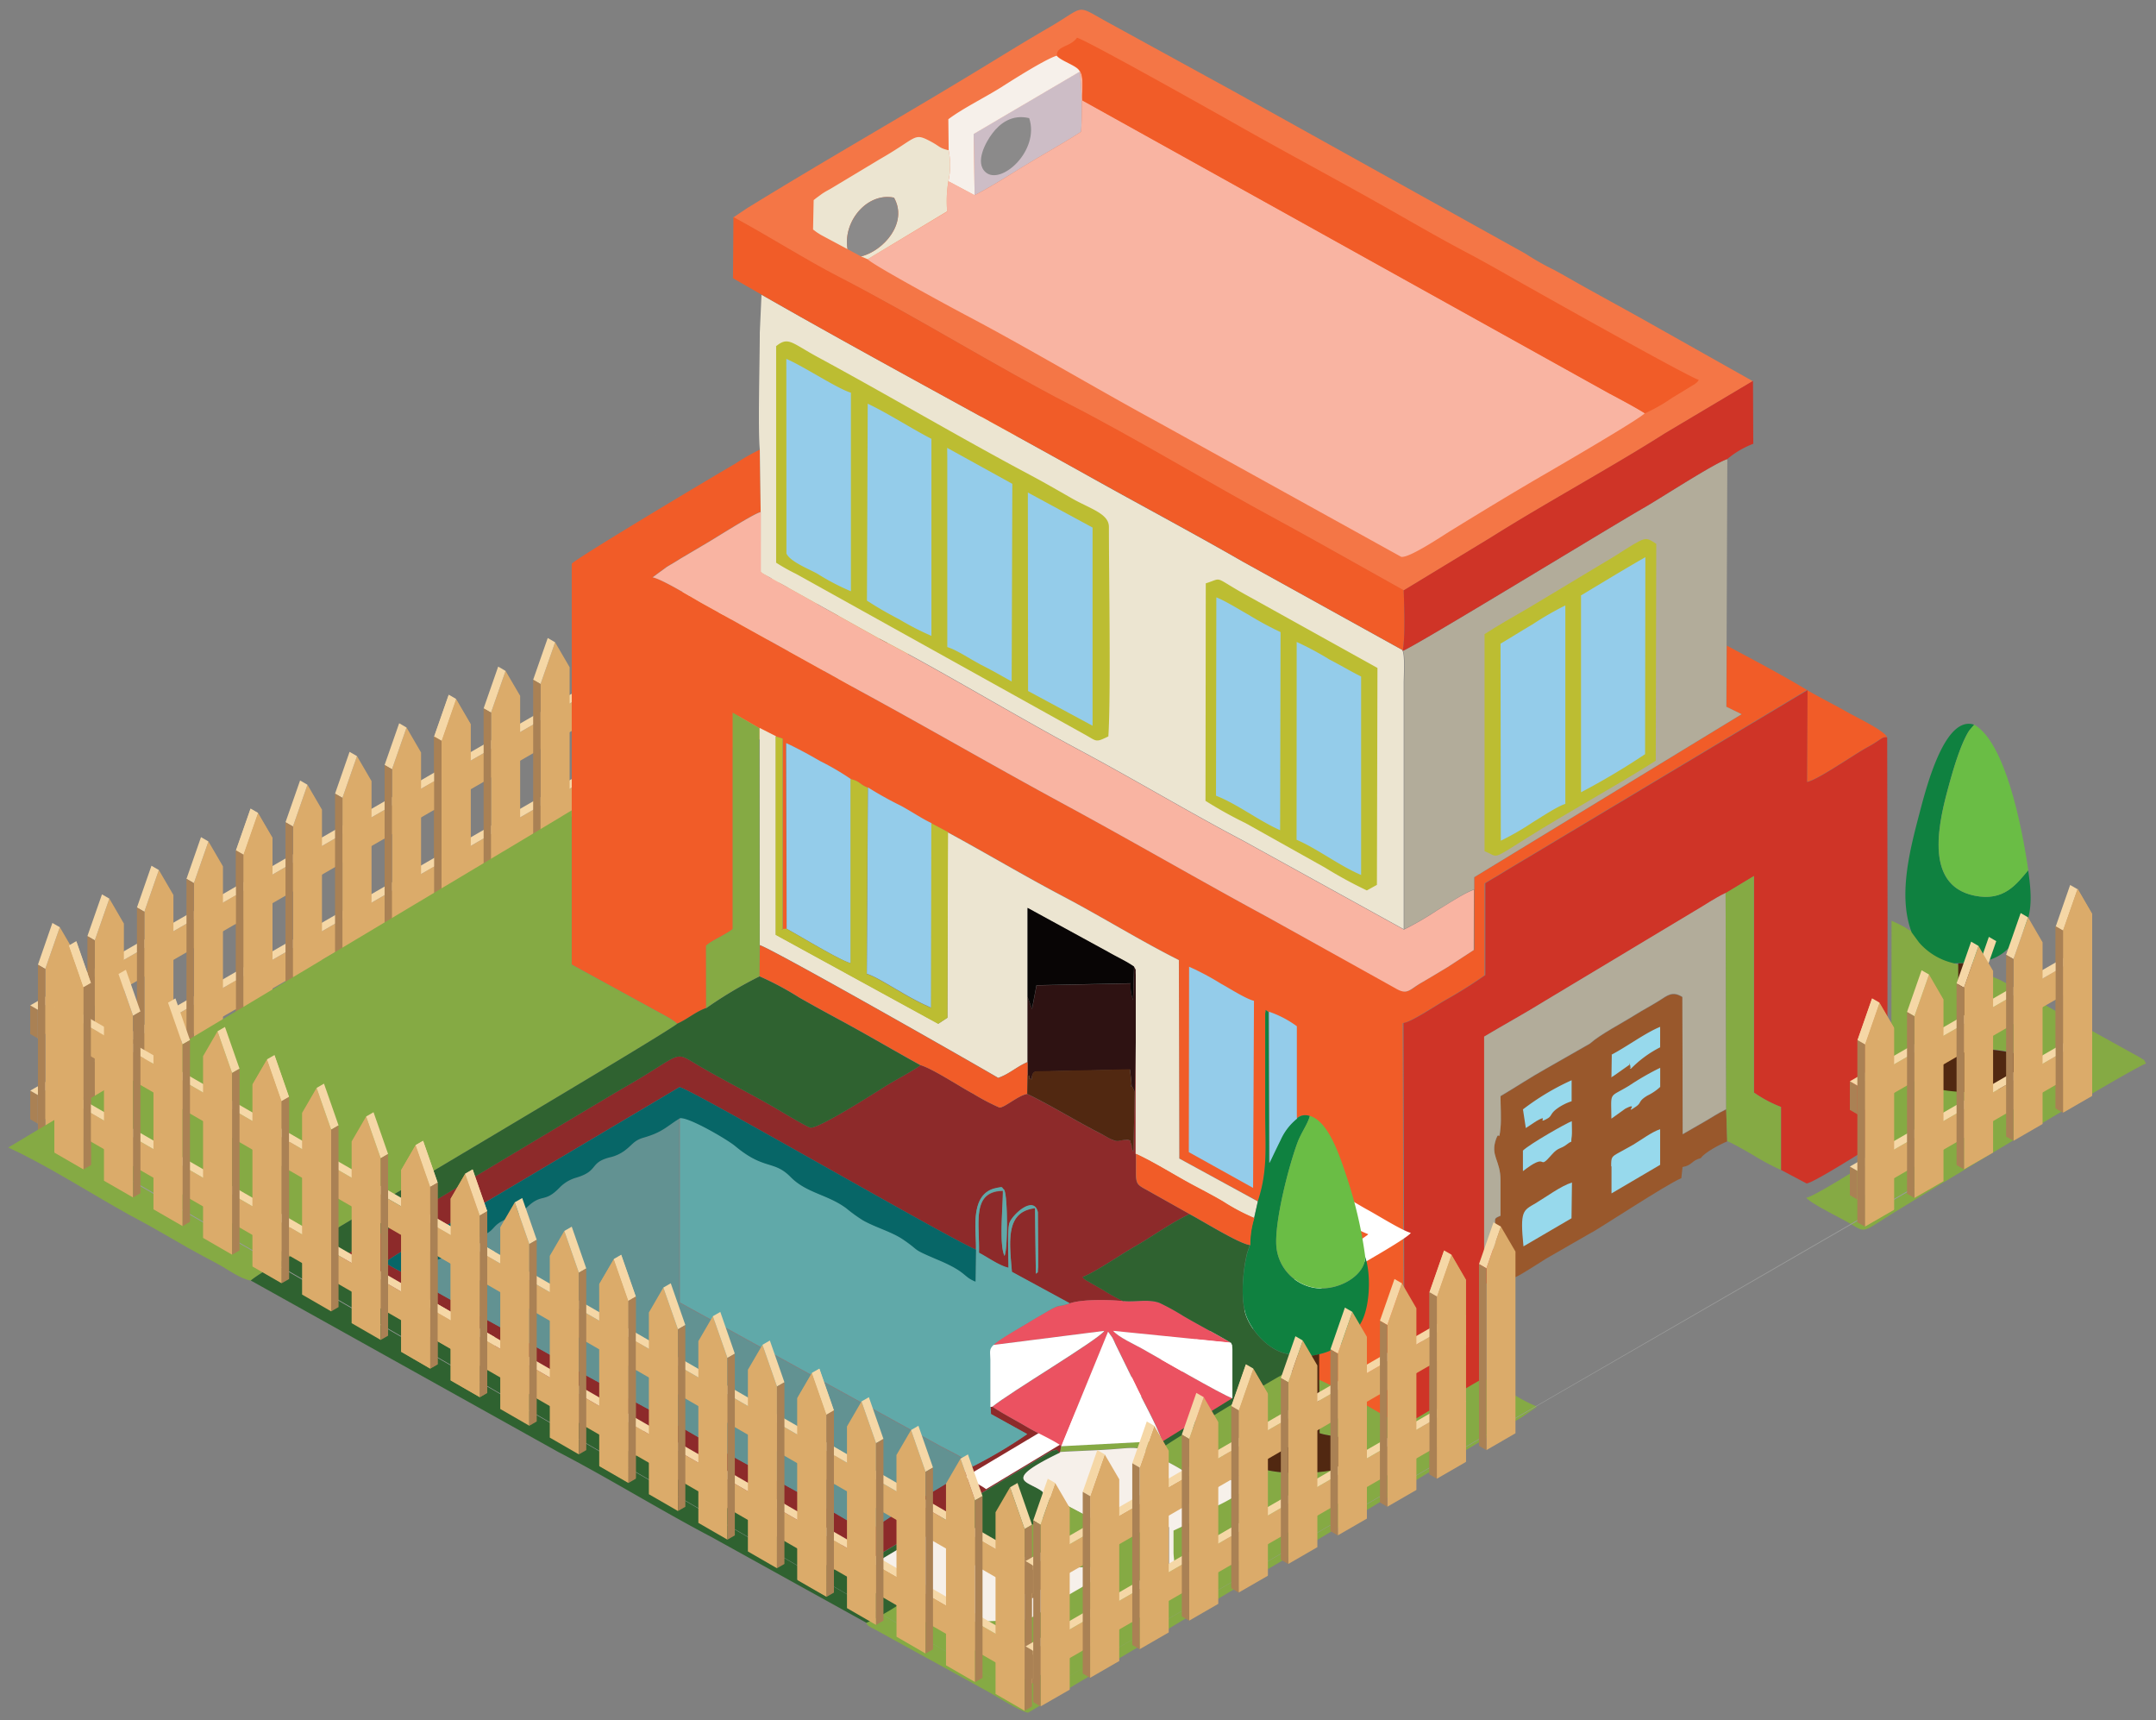 <svg id="Layer_1" data-name="Layer 1" xmlns="http://www.w3.org/2000/svg" viewBox="0 0 387.76 309.35"><rect x="0" y="0" width="387.76" height="309.35" fill="#808080" stroke="none"/><defs><style>.cls-1{fill:#9a9b9a;}.cls-1,.cls-10,.cls-11,.cls-12,.cls-13,.cls-14,.cls-15,.cls-16,.cls-17,.cls-18,.cls-19,.cls-2,.cls-20,.cls-21,.cls-22,.cls-23,.cls-24,.cls-25,.cls-26,.cls-27,.cls-28,.cls-29,.cls-3,.cls-30,.cls-31,.cls-32,.cls-33,.cls-34,.cls-35,.cls-36,.cls-37,.cls-38,.cls-39,.cls-4,.cls-40,.cls-41,.cls-5,.cls-6,.cls-7,.cls-8,.cls-9{fill-rule:evenodd;}.cls-2{fill:#aa8154;}.cls-3{fill:#dbab6a;}.cls-4{fill:#f5d7a6;}.cls-5{fill:#676868;}.cls-6{fill:#505050;}.cls-7{fill:#7e7f7f;}.cls-8{fill:#6f7373;}.cls-9{fill:#3a3a39;}.cls-10{fill:#f8bb2c;}.cls-11{fill:#dab544;}.cls-12{fill:#fbd24d;}.cls-13{fill:#5b5d5c;}.cls-14{fill:#9b9c9d;}.cls-15{fill:#f47646;}.cls-16{fill:#f15c28;}.cls-17{fill:#ece5d1;}.cls-18{fill:#f9b4a2;}.cls-19{fill:#cf3427;}.cls-20{fill:#85aa44;}.cls-21{fill:#b2ac9a;}.cls-22{fill:#8d2a2a;}.cls-23{fill:#bcbd32;}.cls-24{fill:#2f6230;}.cls-25{fill:#629292;}.cls-26{fill:#60a9a9;}.cls-27{fill:#99582c;}.cls-28{fill:#f6f0ea;}.cls-29{fill:#fff;}.cls-30{fill:#076667;}.cls-31{fill:#eb5261;}.cls-32{fill:#94ccea;}.cls-33{fill:#0f8140;}.cls-34{fill:#6abd45;}.cls-35{fill:#2e1212;}.cls-36{fill:#cdbdc6;}.cls-37{fill:#512811;}.cls-38{fill:#080505;}.cls-39{fill:#8b8a8a;}.cls-40{fill:#97d9ec;}.cls-41{fill:#aec197;}</style></defs><polygon class="cls-1" points="5.44 205.99 168.5 111.85 168.5 111.66 5.44 205.99"/><polygon class="cls-2" points="176.03 89.37 174.7 88.6 174.7 83.45 176.03 84.22 176.03 89.37"/><polygon class="cls-2" points="176.03 104.7 174.7 103.93 174.7 98.78 176.03 99.55 176.03 104.7"/><polygon class="cls-3" points="182.63 73.89 182.63 106.56 177.4 109.58 177.4 76.91 180.02 69.39 182.63 73.89"/><polygon class="cls-4" points="180.02 69.39 177.4 76.91 176.07 76.14 178.69 68.63 180.02 69.39"/><polygon class="cls-2" points="177.4 109.58 176.07 108.81 176.07 76.14 177.4 76.91 177.4 109.58"/><polygon class="cls-3" points="182.63 85.46 140.4 109.84 140.4 104.69 182.63 80.31 182.63 85.46"/><polygon class="cls-2" points="140.4 109.84 139.07 109.08 139.07 103.92 140.4 104.69 140.4 109.84"/><polygon class="cls-4" points="182.63 80.31 140.4 104.69 139.07 103.92 181.3 79.54 182.63 80.31"/><polygon class="cls-3" points="182.63 100.79 140.4 125.18 140.4 120.03 182.63 95.64 182.63 100.79"/><polygon class="cls-2" points="140.4 125.18 139.07 124.41 139.07 119.26 140.4 120.03 140.4 125.18"/><polygon class="cls-4" points="182.63 95.64 140.4 120.03 139.07 119.26 181.3 94.87 182.63 95.64"/><polygon class="cls-3" points="182.63 73.79 182.63 106.46 177.41 109.48 177.41 76.81 180.02 69.3 182.63 73.79"/><polygon class="cls-4" points="180.02 69.3 177.41 76.81 176.07 76.04 178.69 68.53 180.02 69.3"/><polygon class="cls-2" points="177.41 109.48 176.07 108.71 176.07 76.04 177.41 76.81 177.41 109.48"/><polygon class="cls-3" points="173.73 78.93 173.73 111.6 168.5 114.62 168.5 81.95 171.11 74.44 173.73 78.93"/><polygon class="cls-4" points="171.11 74.44 168.5 81.95 167.16 81.18 169.78 73.67 171.11 74.44"/><polygon class="cls-2" points="168.5 114.62 167.16 113.85 167.16 81.18 168.5 81.95 168.5 114.62"/><polygon class="cls-3" points="164.82 84.07 164.82 116.75 159.59 119.77 159.59 87.09 162.2 79.58 164.82 84.07"/><polygon class="cls-4" points="162.2 79.58 159.59 87.09 158.26 86.33 160.87 78.82 162.2 79.58"/><polygon class="cls-2" points="159.59 119.77 158.26 119 158.26 86.33 159.59 87.09 159.59 119.77"/><polygon class="cls-3" points="155.91 89.22 155.91 121.89 150.68 124.91 150.68 92.23 153.3 84.73 155.91 89.22"/><polygon class="cls-4" points="153.3 84.73 150.68 92.23 149.35 91.47 151.96 83.96 153.3 84.73"/><polygon class="cls-2" points="150.68 124.91 149.35 124.14 149.35 91.47 150.68 92.23 150.68 124.91"/><polygon class="cls-3" points="147 94.36 147 127.03 141.77 130.05 141.77 97.38 144.38 89.87 147 94.36"/><polygon class="cls-4" points="144.38 89.87 141.77 97.38 140.44 96.61 143.05 89.1 144.38 89.87"/><polygon class="cls-2" points="141.77 130.05 140.44 129.28 140.44 96.61 141.77 97.38 141.77 130.05"/><polygon class="cls-3" points="147 105.94 104.77 130.32 104.77 125.17 147 100.78 147 105.94"/><polygon class="cls-2" points="104.77 130.32 103.44 129.55 103.44 124.4 104.77 125.17 104.77 130.32"/><polygon class="cls-4" points="147 100.78 104.77 125.17 103.44 124.4 145.67 100.01 147 100.78"/><polygon class="cls-3" points="147 121.27 104.77 145.65 104.77 140.5 147 116.11 147 121.27"/><polygon class="cls-2" points="104.77 145.65 103.44 144.88 103.44 139.73 104.77 140.5 104.77 145.65"/><polygon class="cls-4" points="147 116.11 104.77 140.5 103.44 139.73 145.67 115.34 147 116.11"/><polygon class="cls-3" points="147 94.26 147 126.93 141.78 129.96 141.78 97.28 144.38 89.77 147 94.26"/><polygon class="cls-4" points="144.38 89.77 141.78 97.28 140.44 96.51 143.05 89.01 144.38 89.77"/><polygon class="cls-2" points="141.78 129.96 140.44 129.19 140.44 96.51 141.78 97.28 141.78 129.96"/><polygon class="cls-3" points="138.09 99.41 138.09 132.08 132.86 135.1 132.86 102.43 135.48 94.92 138.09 99.41"/><polygon class="cls-4" points="135.48 94.92 132.86 102.43 131.53 101.66 134.15 94.15 135.48 94.92"/><polygon class="cls-2" points="132.86 135.1 131.53 134.33 131.53 101.66 132.86 102.43 132.86 135.1"/><polygon class="cls-3" points="129.19 104.55 129.19 137.22 123.96 140.24 123.96 107.57 126.57 100.06 129.19 104.55"/><polygon class="cls-4" points="126.57 100.06 123.96 107.57 122.63 106.8 125.24 99.29 126.57 100.06"/><polygon class="cls-2" points="123.96 140.24 122.63 139.47 122.63 106.8 123.96 107.57 123.96 140.24"/><polygon class="cls-3" points="120.28 109.69 120.28 142.36 115.05 145.38 115.05 112.71 117.66 105.2 120.28 109.69"/><polygon class="cls-4" points="117.66 105.2 115.05 112.71 113.72 111.94 116.33 104.43 117.66 105.2"/><polygon class="cls-2" points="115.05 145.38 113.72 144.61 113.72 111.94 115.05 112.71 115.05 145.38"/><polygon class="cls-3" points="111.37 114.84 111.37 147.51 106.13 150.53 106.13 117.85 108.75 110.35 111.37 114.84"/><polygon class="cls-4" points="108.75 110.35 106.13 117.85 104.81 117.09 107.43 109.58 108.75 110.35"/><polygon class="cls-2" points="106.13 150.53 104.81 149.76 104.81 117.09 106.13 117.85 106.13 150.53"/><polygon class="cls-3" points="120.27 121.36 78.03 145.75 78.03 140.59 120.27 116.21 120.27 121.36"/><polygon class="cls-2" points="78.03 145.75 76.7 144.98 76.7 139.83 78.03 140.59 78.03 145.75"/><polygon class="cls-4" points="120.27 116.21 78.03 140.59 76.7 139.83 118.94 115.44 120.27 116.21"/><polygon class="cls-3" points="120.27 136.7 78.03 161.08 78.03 155.93 120.27 131.54 120.27 136.7"/><polygon class="cls-2" points="78.03 161.08 76.7 160.31 76.7 155.16 78.03 155.93 78.03 161.08"/><polygon class="cls-4" points="120.27 131.54 78.03 155.93 76.7 155.16 118.94 130.78 120.27 131.54"/><polygon class="cls-3" points="120.27 109.69 120.27 142.36 115.04 145.38 115.04 112.71 117.65 105.2 120.27 109.69"/><polygon class="cls-4" points="117.65 105.2 115.04 112.71 113.71 111.94 116.32 104.44 117.65 105.2"/><polygon class="cls-2" points="115.04 145.38 113.71 144.61 113.71 111.94 115.04 112.71 115.04 145.38"/><polygon class="cls-3" points="111.36 114.84 111.36 147.51 106.13 150.53 106.13 117.86 108.75 110.35 111.36 114.84"/><polygon class="cls-4" points="108.75 110.35 106.13 117.86 104.8 117.09 107.42 109.58 108.75 110.35"/><polygon class="cls-2" points="106.13 150.53 104.8 149.76 104.8 117.09 106.13 117.86 106.13 150.53"/><polygon class="cls-3" points="102.45 119.98 102.45 152.65 97.22 155.67 97.22 123 99.84 115.49 102.45 119.98"/><polygon class="cls-4" points="99.84 115.49 97.22 123 95.89 122.23 98.51 114.72 99.84 115.49"/><polygon class="cls-2" points="97.22 155.67 95.89 154.9 95.89 122.23 97.22 123 97.22 155.67"/><polygon class="cls-3" points="93.55 125.12 93.55 157.79 88.31 160.82 88.31 128.14 90.93 120.64 93.55 125.12"/><polygon class="cls-4" points="90.93 120.64 88.31 128.14 86.98 127.38 89.6 119.86 90.93 120.64"/><polygon class="cls-2" points="88.31 160.82 86.98 160.04 86.98 127.38 88.31 128.14 88.31 160.82"/><polygon class="cls-3" points="84.64 130.26 84.64 162.94 79.41 165.96 79.41 133.28 82.02 125.78 84.64 130.26"/><polygon class="cls-4" points="82.02 125.78 79.41 133.28 78.08 132.52 80.7 125.01 82.02 125.78"/><polygon class="cls-2" points="79.41 165.96 78.08 165.19 78.08 132.52 79.41 133.28 79.41 165.96"/><polygon class="cls-3" points="84.64 141.84 42.4 166.22 42.4 161.07 84.64 136.68 84.64 141.84"/><polygon class="cls-2" points="42.4 166.22 41.07 165.45 41.07 160.3 42.4 161.07 42.4 166.22"/><polygon class="cls-4" points="84.64 136.68 42.4 161.07 41.07 160.3 83.31 135.92 84.64 136.68"/><polygon class="cls-3" points="84.64 157.17 42.4 181.56 42.4 176.4 84.64 152.02 84.64 157.17"/><polygon class="cls-2" points="42.4 181.56 41.07 180.79 41.07 175.63 42.4 176.4 42.4 181.56"/><polygon class="cls-4" points="84.64 152.02 42.4 176.4 41.07 175.63 83.31 151.25 84.64 152.02"/><polygon class="cls-3" points="84.64 130.17 84.64 162.84 79.41 165.86 79.41 133.19 82.02 125.67 84.64 130.17"/><polygon class="cls-4" points="82.02 125.67 79.41 133.19 78.08 132.42 80.7 124.91 82.02 125.67"/><polygon class="cls-2" points="79.41 165.86 78.08 165.09 78.08 132.42 79.41 133.19 79.41 165.86"/><polygon class="cls-3" points="75.73 135.31 75.73 167.98 70.5 171 70.5 138.33 73.12 130.82 75.73 135.31"/><polygon class="cls-4" points="73.12 130.82 70.5 138.33 69.17 137.56 71.79 130.05 73.12 130.82"/><polygon class="cls-2" points="70.5 171 69.17 170.23 69.17 137.56 70.5 138.33 70.5 171"/><polygon class="cls-3" points="66.82 140.45 66.82 173.13 61.59 176.15 61.59 143.47 64.21 135.96 66.82 140.45"/><polygon class="cls-4" points="64.21 135.96 61.59 143.47 60.26 142.71 62.87 135.19 64.21 135.96"/><polygon class="cls-2" points="61.59 176.15 60.26 175.38 60.26 142.71 61.59 143.47 61.59 176.15"/><polygon class="cls-3" points="57.91 145.59 57.91 178.27 52.69 181.29 52.69 148.62 55.3 141.11 57.91 145.59"/><polygon class="cls-4" points="55.3 141.11 52.69 148.62 51.35 147.85 53.97 140.34 55.3 141.11"/><polygon class="cls-2" points="52.69 181.29 51.35 180.52 51.35 147.85 52.69 148.62 52.69 181.29"/><polygon class="cls-3" points="49.01 150.74 49.01 183.41 43.77 186.43 43.77 153.76 46.39 146.25 49.01 150.74"/><polygon class="cls-4" points="46.39 146.25 43.77 153.76 42.44 152.99 45.06 145.48 46.39 146.25"/><polygon class="cls-2" points="43.77 186.43 42.44 185.66 42.44 152.99 43.77 153.76 43.77 186.43"/><polygon class="cls-3" points="49.01 162.31 6.77 186.7 6.77 181.55 49.01 157.16 49.01 162.31"/><polygon class="cls-2" points="6.77 186.7 5.44 185.93 5.44 180.78 6.77 181.55 6.77 186.7"/><polygon class="cls-4" points="49.01 157.16 6.77 181.55 5.44 180.78 47.67 156.39 49.01 157.16"/><polygon class="cls-3" points="49.01 177.65 6.77 202.03 6.77 196.88 49.01 172.5 49.01 177.65"/><polygon class="cls-2" points="6.77 202.03 5.44 201.26 5.44 196.11 6.77 196.88 6.77 202.03"/><polygon class="cls-4" points="49.01 172.5 6.77 196.88 5.44 196.11 47.67 171.72 49.01 172.5"/><polygon class="cls-3" points="49.01 150.64 49.01 183.31 43.77 186.34 43.77 153.66 46.39 146.15 49.01 150.64"/><polygon class="cls-4" points="46.39 146.15 43.77 153.66 42.44 152.89 45.06 145.38 46.39 146.15"/><polygon class="cls-2" points="43.77 186.34 42.44 185.56 42.44 152.89 43.77 153.66 43.77 186.34"/><polygon class="cls-3" points="40.1 155.78 40.1 188.46 34.87 191.48 34.87 158.8 37.49 151.3 40.1 155.78"/><polygon class="cls-4" points="37.49 151.3 34.87 158.8 33.54 158.03 36.15 150.53 37.49 151.3"/><polygon class="cls-2" points="34.87 191.48 33.54 190.71 33.54 158.03 34.87 158.8 34.87 191.48"/><polygon class="cls-3" points="31.19 160.93 31.19 193.6 25.96 196.62 25.96 163.95 28.57 156.44 31.19 160.93"/><polygon class="cls-4" points="28.57 156.44 25.96 163.95 24.63 163.18 27.24 155.67 28.57 156.44"/><polygon class="cls-2" points="25.96 196.62 24.63 195.85 24.63 163.18 25.96 163.95 25.96 196.62"/><polygon class="cls-3" points="22.28 166.07 22.28 198.74 17.05 201.76 17.05 169.09 19.67 161.58 22.28 166.07"/><polygon class="cls-4" points="19.67 161.58 17.05 169.09 15.72 168.32 18.34 160.82 19.67 161.58"/><polygon class="cls-2" points="17.05 201.76 15.72 200.99 15.72 168.32 17.05 169.09 17.05 201.76"/><polygon class="cls-3" points="13.38 171.21 13.38 203.89 8.14 206.9 8.14 174.23 10.76 166.72 13.38 171.21"/><polygon class="cls-4" points="10.76 166.72 8.14 174.23 6.82 173.47 9.42 165.96 10.76 166.72"/><polygon class="cls-2" points="8.14 206.9 6.82 206.13 6.82 173.47 8.14 174.23 8.14 206.9"/><path class="cls-5" d="M187.31,297.88a3.54,3.54,0,0,0-3.2,0c-.89.5-.92,1.34,0,1.86a3.57,3.57,0,0,0,3.2,0,1,1,0,0,0,0-1.85"/><polygon class="cls-6" points="187.04 295.57 187.04 295.58 186.97 295.71 186.95 295.73 186.84 295.85 186.75 295.93 186.64 295.99 186.21 296.15 186.15 296.17 185.66 296.22 185.65 296.22 185.15 296.16 185.12 296.15 184.68 295.98 184.29 295.41 184.28 298.68 184.67 299.25 184.88 299.35 185.05 299.41 185.11 299.43 185.13 299.44 185.2 299.45 185.34 299.48 185.47 299.49 185.61 299.5 185.64 299.5 185.65 299.5 185.75 299.5 185.91 299.49 186.08 299.46 186.15 299.45 186.2 299.43 186.35 299.4 186.63 299.27 186.67 299.25 186.74 299.2 186.84 299.13 186.85 299.11 186.93 299.03 186.95 299.01 186.96 298.99 186.99 298.94 187.03 298.87 187.03 298.85 187.03 298.84 187.05 298.78 187.06 298.71 187.06 298.69 187.06 295.42 187.04 295.57"/><path class="cls-5" d="M186.67,294.85a2.12,2.12,0,0,0-2,0,.6.6,0,0,0,0,1.14,2.17,2.17,0,0,0,2,0c.56-.31.57-.82,0-1.14"/><polygon class="cls-7" points="186.54 276.88 186.48 277.07 186.48 277.08 186.29 277.24 186.02 277.34 185.99 277.34 185.69 277.38 185.68 277.38 185.38 277.34 185.37 277.34 185.09 277.23 184.85 276.88 184.8 295.21 185.03 295.55 185.17 295.62 185.27 295.65 185.31 295.66 185.32 295.66 185.36 295.67 185.45 295.69 185.53 295.69 185.61 295.7 185.63 295.7 185.64 295.7 185.7 295.7 185.79 295.69 185.9 295.68 185.94 295.67 185.97 295.66 186.06 295.64 186.23 295.56 186.25 295.55 186.37 295.47 186.41 295.42 186.42 295.4 186.43 295.4 186.45 295.36 186.47 295.31 186.48 295.27 186.49 295.22 186.49 295.21 186.54 276.88"/><polygon class="cls-8" points="186.31 276.54 185.1 276.54 185.09 277.23 186.29 277.24 186.31 276.54"/><polygon class="cls-9" points="185.71 279.94 189.63 277.67 189.63 278.4 185.71 280.68 185.71 279.94"/><polygon class="cls-5" points="181.74 277.65 185.66 275.37 189.63 277.67 185.71 279.94 181.74 277.65"/><polygon class="cls-6" points="185.71 279.94 185.71 280.68 181.74 278.38 181.74 277.65 185.71 279.94"/><polygon class="cls-10" points="186.66 274.11 190.06 272.13 188.8 277.2 185.39 279.18 186.66 274.11"/><polygon class="cls-11" points="181.64 271.21 185.04 269.23 190.06 272.13 186.66 274.11 181.64 271.21"/><polygon class="cls-12" points="186.66 274.11 185.39 279.18 182.88 277.73 181.64 271.21 186.66 274.11"/><polygon class="cls-6" points="184.24 272.58 184.23 278.56 183.72 278.27 183.74 272.29 184.24 272.58"/><polygon class="cls-9" points="186.46 274 191.41 271.12 191.41 272.05 186.45 274.92 186.46 274"/><polygon class="cls-5" points="180.71 270.68 185.68 267.81 191.41 271.12 186.46 274 180.71 270.68"/><polygon class="cls-6" points="186.46 274 186.45 274.92 180.71 271.61 180.71 270.68 186.46 274"/><polygon class="cls-13" points="185.42 270.08 188.82 268.1 190.06 271.31 186.66 273.3 185.42 270.08"/><polygon class="cls-14" points="182.9 268.63 186.31 266.65 188.82 268.1 185.42 270.08 182.9 268.63"/><polygon class="cls-7" points="185.42 270.08 186.66 273.3 181.64 270.4 182.9 268.63 185.42 270.08"/><path class="cls-15" d="M134.5,37.34l-2.62,1.76c6.06,3.26,13.42,7.9,18.8,10.65,13.92,7.11,28.43,16.17,41.61,23,11.46,5.9,25.53,14.38,37.52,20.85,2.41,1.3,5.15,2.83,7.62,4.2l15,8.4,15.75-9.56c9.53-6,21.87-12.72,31.29-18.71l15.78-9.39L294.83,57.05c-3.39-1.89-6.88-3.79-10.29-5.69-1.78-1-3.36-1.93-5.12-2.87a46.81,46.81,0,0,1-5.05-2.87L221.9,16.43l-22-12.06c-6.77-3.65-4.29-3.47-11.07.48-3.74,2.17-7.1,4.22-10.71,6.43-14.45,8.85-29.2,17.19-43.6,26.06"/><path class="cls-16" d="M102.83,101.36l0,44.34,0,27.74,16.74,9.16c.45.24.66.36,1.1.64.16.1.43.27.61.4l.55.42c1.81-.78,3.29-2.15,5.17-2.8v-11.2c1.07-1,3.21-1.81,4.8-3l0-38.89,4.79,2.77,2.94,1.49,1.27.4,0,34.41c0-.2-1-.09.66-.23l-.12-33.38c2.14,1,4.07,2.07,6.09,3.23a47.63,47.63,0,0,1,5.54,3.24c1.77.42,1.53.92,3.1,1.55a63.31,63.31,0,0,0,5.88,3.28c1.65.87,4,2.47,5.55,3.14l3,1.59c6.94,3.77,13.81,7.85,20.74,11.51s13.88,8,20.81,11.45l.07,35.68L226.24,216c1.84-5.57,1.33-9.84,1.33-16.17,0-5.87,0-11.74,0-17.61.24-.79-.22-.74.58-.27a18.57,18.57,0,0,1,5,2.61l0,16.57a2.23,2.23,0,0,1,2.34-.45c3.31,1,5.29,6.87,6.61,10.92a76.49,76.49,0,0,1,3.34,14.37c1.08,3.11.86,8.59-.51,11.43a11.38,11.38,0,0,1-7.8,6.11l0,4.62c2.58,1.06,5,2.69,7.61,4.07s5.08,3.05,7.75,4.17l-.22-72.4c1.37-.13,5.72-3.06,7.59-4.12a83.38,83.38,0,0,0,7.13-4.48l0-16.52c1-.66,2.5-1.46,3.67-2.22L325,124.06,325,140.57c1.91-.34,8.29-4.84,10.93-6.28,2.48-1.35,2.53-1.88,3.48-1.74-.64-1.26-5.53-3.57-7.13-4.48-2.5-1.43-5.09-2.68-7.4-4.07-4.68-2.81-9.66-5.42-14.32-7.91l-.05,11,2.74,1.34-48.09,29.31,0,2.19,0,10.85-4.67,3.05c-1.55.94-3,1.79-4.7,2.8-2.28,1.34-2.54,2.37-4.76,1L228.14,165c-12.39-6.72-24.44-13.73-36.87-20.45s-24.43-13.71-36.86-20.46l-27.7-15.37c-2.06-1.12-7.39-4.47-9.36-4.93l2.54-1.86c1-.58,1.41-.83,2.44-1.48l4.72-2.79c1.43-.82,8.55-5.37,9.76-5.61l-.16-11.19a35.75,35.75,0,0,0-4.4,2.51c-4.63,2.67-28.91,17.19-29.42,18"/><path class="cls-17" d="M136.65,80.88l.16,11.19,0,10.73a2.49,2.49,0,0,0,.68.5L158,114.74c11.56,6,24.56,13.92,36.38,20.24,9.69,5.18,19.8,11.23,29.08,16.1l29,16v-44.3c0-1.38.26-5-.27-5.91L223.53,101c-9.53-5.47-19.32-10.64-28.84-16-19-10.61-39.12-21.37-57.73-32l-.31,6.82c0,5.17-.35,17.32,0,21"/><path class="cls-18" d="M175.29,35.1l-4.72-2.51a21.72,21.72,0,0,0-.22,5.44l-14.3,8.58c.85,1,14.84,8.57,17.3,9.87,11.08,5.82,23.54,13.26,34.81,19.38L252,100.12c1.38.3,7.39-3.75,8.9-4.68,5.86-3.6,11.45-7,17.41-10.45,2.41-1.4,16.65-9.68,17.51-10.69-1.81-1.13-4.54-2.58-6.43-3.58L194.66,18.05c-.18-1.56.44-4.52-.61-5.47l.17.25a65.5,65.5,0,0,1,.22,10.86c-3.33,2.14-6.43,3.86-9.62,5.78s-6.3,4-9.53,5.63"/><path class="cls-19" d="M252.62,256.34c4.81-2.69,9.43-5.77,14.34-8.53l0-5.53,0-11.43a4.72,4.72,0,0,0,2.56-1.5c.81-1.33.56-3.84.34-5.5l-2.88,1.61V186.37c3.67-2.19,7.41-4.23,10.9-6.4l26.81-16.05c2.08-1.2,3.64-2.32,5.72-3.33l5.06-3.07,0,38.94a22.66,22.66,0,0,0,4.86,2.59l0,11.32,4.59,2.43c1.41-.12,13.09-7.65,14.51-8.48l.05-38.73-.07-33c-.95-.14-1,.39-3.48,1.74-2.64,1.44-9,5.94-10.93,6.28l.09-16.51L270.81,156.6c-1.17.76-2.64,1.56-3.67,2.22l0,16.52a83.38,83.38,0,0,1-7.13,4.48c-1.87,1.06-6.22,4-7.59,4.12Z"/><path class="cls-20" d="M96.11,149.75,1.48,206.34c6.65,3,15.05,8.38,21.69,12.06,3.8,2,7,3.89,10.68,6,1.76,1,3.77,2.05,5.41,2.93s4,2.65,5.83,2.93c2.25-1.81,6.82-4.1,9.57-5.8,7.53-4.64,65-38.54,67.16-40.39l-.55-.42c-.18-.13-.45-.3-.61-.4-.44-.28-.65-.4-1.1-.64l-16.74-9.16,0-27.74Z"/><path class="cls-21" d="M252.28,117l0-.13c.53,1,.27,4.53.27,5.91v44.3a54,54,0,0,0,6.05-3.51c1.77-1,4.83-3.1,6.53-3.65l0-2.19,48.09-29.31-2.74-1.34.05-11,.13-33.53c-2.18.67-11.95,7-14.81,8.64-6.71,3.88-41.13,24.92-43.55,25.84"/><path class="cls-22" d="M204.09,196.26l-.25,10.85c-.53-1-.12-.75-.41-1.42-.41-.94.37-.38-.57-.73-1.83,0-1.58.47-2.78,0-.58-.24-1.59-.85-2.28-1.2-4.4-2.24-8.5-4.84-13.05-7.05-1.65.28-4.09,2.5-5,2.45a39.35,39.35,0,0,1-4.69-2.46c-2.49-1.33-7.23-4.48-9.5-5.17-2,1.39-4.44,2.59-6.59,3.94-1.72,1.08-11.95,7.63-13.26,7.27-.76-.21-5.53-3.09-6.67-3.75-4.35-2.51-8.81-4.71-13.2-7.29-5-2.93-2.52-2.48-13.61,3.85-2.21,1.27-51.81,30.85-52.74,31.86,5.62,2.81,10.8,6,16.38,9,5.39,2.93,10.84,6,16.32,9l56.95,31.64c1.26.69,2.69,1.49,4,2.21,2.16,1.16,2.23,2,4.52.54l31.52-18.93c1.21-.22.54-.36,1.39.33l.11-.15.17-1.07c-1.81-1.24-4.1-2.18-6.2-3.42s-4.28-2.35-6.19-3.63h-.32l.06,1.31,6.52,3.61a85.22,85.22,0,0,1-9.88,5.86c-.61.72-10.32,6.38-12.25,7.5-7.43,4.32-5,5.16-12.64.73-8.41-4.9-17-9.26-25.45-14.16-8.27-4.8-17.24-9.23-25.26-14-3.34-2-24.49-13.35-25.34-14.29A32.19,32.19,0,0,1,69.2,227,69.19,69.19,0,0,1,75.82,223l46.37-27.51c1.42-.06,47.76,26.83,53.33,29.22.13-3.12-1.28-9.94,3.53-11,1.5-.33,1-.18,1.55.29.66,1,.67,10.74.06,11.86-1-2.09-.25-8.77-.29-11.7-5.71.08-4.15,5.93-4.3,11.16,1.57.81,3.64,2.32,5.31,2.7,0-1.64-.22-6.79.15-8,.44-1.45,4.43-5.15,5.13-2l.06,8.09c0,.43,0,1.38,0,1.76-.16,1.44.1.7-.42,1.21l-.16-11.81c-5.28.63-4.64,5.81-4.15,11.45l10.31,5.68c2.15-.82,7.34-.69,9.77-.43a31.74,31.74,0,0,1-3.63-2l-3.11-1.78c-.44-.34-.28-.15-.61-.58,2.18-.79,6.92-4.07,9.42-5.49,3-1.71,6.74-4.41,9.82-5.81l-7.85-4.4c-2.26-1.22-1.74-1.14-1.84-6.44l0-20.12Z"/><path class="cls-23" d="M139.59,62.28v38.9a35.49,35.49,0,0,0,3.56,2l52,28.92c2.13,1.18,1.85,1.47,4.19.31.47-7,.1-29.16.1-37.66,0-2.41-3.36-3.25-6.76-5.19-2.63-1.51-4.94-2.84-7.57-4.24-12.57-6.69-25.33-14.23-38-21.09-4.81-2.61-5.33-3.79-7.58-1.94"/><path class="cls-24" d="M127,181.26c-1.88.65-3.36,2-5.17,2.8-2.14,1.85-59.63,35.75-67.16,40.39-2.75,1.7-7.32,4-9.57,5.8l55.26,30.81c9.1,4.72,18.3,10.44,27.7,15.37l27.86,15.42c1.32-.56,6.8-3.46,7.55-4.77-2.46-1.33-2-1.36-2.8-.84-.54.35.05.27-.78.5-.62-2.45.34-1.35-2.72-3.08-1.09-.61-.59-.17-1.16-.93.28-1.59,1.08-1.49,2.37-2.26l8.94-5.35c3.4-2,2.36-2.21,5.84-.38,1.64.87,4.42,2.76,6.16,3.2,4.08-2.51,8.31-4.83,12.29-7.37-.72-.61-1.93-1.54-2.7-1.26s.55,0-.84.7c-.73-1.59.37-1.4-1.67-2.49-2.44-1.3-5.14-1.78,4.22-6.3-.85-.69-.18-.55-1.39-.33L157.7,279.82c-2.29,1.48-2.36.62-4.52-.54-1.35-.72-2.78-1.52-4-2.21L92.19,245.43c-5.48-3-10.93-6.1-16.32-9-5.58-3-10.76-6.2-16.38-9,.93-1,50.53-30.59,52.74-31.86,11.09-6.33,8.62-6.78,13.61-3.85,4.39,2.58,8.85,4.78,13.2,7.29,1.14.66,5.91,3.54,6.67,3.75,1.31.36,11.54-6.19,13.26-7.27,2.15-1.35,4.57-2.55,6.59-3.94-4.7-2.58-9.52-5.44-14.41-8.08-2.65-1.43-4.9-2.66-7.39-4.08a54.42,54.42,0,0,0-7.15-3.82,74.14,74.14,0,0,0-9.62,5.73"/><path class="cls-25" d="M73.94,229.54c.85.94,22,12.32,25.34,14.29,8,4.75,17,9.18,25.26,14,8.44,4.9,17,9.26,25.45,14.16,7.61,4.43,5.21,3.59,12.64-.73,1.93-1.12,11.64-6.78,12.25-7.5-.7-1.29-5-3.14-6.41-4l-46.31-25.51,0-33.18c-2.43,1.47-3.06,2.48-6.52,3.49-1.58.47-1.93,1.21-3,2a7.12,7.12,0,0,1-3.14,1.56c-3.66,1-1.87,2.43-6,3.64a6.69,6.69,0,0,0-2.92,1.72c-2.88,3-3.1.9-6,3.67-1.4,1.35-.86,1-2.88,1.74-4,1.49-2.17,2.36-6,3.64-3.08,1-3.09,2.88-6.13,3.65a13.66,13.66,0,0,0-5.76,3.36"/><path class="cls-26" d="M174.88,263.74a85.22,85.22,0,0,0,9.88-5.86l-6.52-3.61-.06-1.31c-.08-1.86,0-3.72,0-5.58,0-.95,0-1.89,0-2.84,0-1.48-.28-1.89.56-2.7s4.87-3.19,6.28-4.05c1.06-.64,2.28-1.32,3.39-2,2.45-1.44,1.77-.7,4-1.46L182,228.68c-.49-5.64-1.13-10.82,4.15-11.45L186.3,229c.52-.51.26.23.42-1.21,0-.38,0-1.33,0-1.76l-.06-8.09c-.7-3.17-4.69.53-5.13,2-.37,1.23-.16,6.38-.15,8-1.67-.38-3.74-1.89-5.31-2.7.15-5.23-1.41-11.08,4.3-11.16,0,2.93-.7,9.61.29,11.7.61-1.12.6-10.83-.06-11.86-.58-.47,0-.62-1.55-.29-4.81,1.08-3.4,7.9-3.53,11l-.08,5.76c-2.28-.91-1.51-1.69-6.58-3.84-5.39-2.29-3-1.45-6.59-3.83-2.06-1.38-4.77-2.06-7.07-3.35a28.16,28.16,0,0,1-3-2.17c-3.35-2.48-7.17-2.72-10-5.61-3.08-3.11-4.76-1.19-10-5.59-1.4-1.17-8.34-5.23-9.92-5l0,33.18,46.31,25.51c1.42.85,5.71,2.7,6.41,4"/><path class="cls-20" d="M209.28,259.08l-.3,0-18.12.94,0-.05-.17,1.07c3.47-.21,6.94-.27,10.38-.57,3.84-.33,4-.29,8.16,2,1.21.66,2.13,1.11,3.34,1.87,3.07,1.95,13.09-.54,14.46.69.65,1.18-2.58,2.43-3.77,3.16a31.59,31.59,0,0,1-4.81,2.71l-.12,5.63c-1-.27-.53-2.18-.47-4.78-2.25.65-3,1.78-5.12,2.59l-1.78.84c0,1.3,0,2.6,0,3.89,0,1.74.54,2.44-.81,2.59l0-7.11-10.41.19c.06,2.62.39,12.3-.2,13.93-1.26-.63-.71-3.89-.69-5.62a8.15,8.15,0,0,0-2.47,1.18c-6.72,4.09-5.93,2.62-5.86,7.29,0,1.82.39,1.7-.83,1.8v-4.76c-2.88.85-2.21,1.74-5.9,2.77l-1,.31c-.08,2.44.44,6.47-.61,6.84l-.1-7.18c-2.47,0-9.56.63-11.4-.14-2.16-.91-5.26-3-7.35-4.1-.75,1.31-6.23,4.21-7.55,4.77.5.7.05.24.8.76l.9.47,19.73,10.85c1.87,1,5.93,3.67,7.69,4.06l22.84-13.62c7.67-4.64,15.37-9.32,23-13.79,14.31-8.4,28.86-17.58,42.89-25.68l2.58-1.78c.05,0,.13-.13.2-.2-3.08-1.19-6.35-3.66-9.56-5.11-4.91,2.76-9.53,5.84-14.34,8.53-2.67-1.12-5.14-2.76-7.75-4.17s-5-3-7.61-4.07l.08,9.61c2.21.73,6.28.62,7.83,2.3,4.82,5.17-21.51,7-21.14,1.52.9-2.64,5.37-3,8.12-3.59.78-2,.49-9,.15-11.62-2.67,1.2-22.24,13.18-22.75,13.7-.45-.39-.7.7-.27-.94"/><path class="cls-18" d="M265.08,160c-1.7.55-4.76,2.62-6.53,3.65a54,54,0,0,1-6.05,3.51l-29-16c-9.28-4.87-19.39-10.92-29.08-16.1-11.82-6.32-24.82-14.23-36.38-20.24L137.52,103.3a2.49,2.49,0,0,1-.68-.5l0-10.73c-1.21.24-8.33,4.79-9.76,5.61l-4.72,2.79c-1,.65-1.49.9-2.44,1.48l-2.54,1.86c2,.46,7.3,3.81,9.36,4.93l27.7,15.37c12.43,6.75,24.41,13.72,36.86,20.46S215.75,158.3,228.14,165l22.78,12.68c2.22,1.33,2.48.3,4.76-1,1.72-1,3.15-1.86,4.7-2.8l4.67-3.05Z"/><path class="cls-16" d="M137,53c18.61,10.67,38.77,21.43,57.73,32,9.52,5.33,19.31,10.5,28.84,16l28.71,15.89,0,.13c.49-2.7.27-8,.18-10.89l-15-8.4c-2.47-1.37-5.21-2.9-7.62-4.2-12-6.47-26.06-15-37.52-20.85-13.18-6.78-27.69-15.84-41.61-23-5.38-2.75-12.74-7.39-18.8-10.65l-.08,11Z"/><path class="cls-23" d="M267,114v39.06c2.62,1,1,1.78,7.56-2.35,7.44-4.69,15.45-9,23.23-13.92l.09-39c-2.14-1.33-1.59-1.51-7.71,2.36l-15.39,9.24c-2.66,1.54-5.44,3.11-7.78,4.64"/><path class="cls-23" d="M216.86,104.89,216.81,144a74,74,0,0,0,7.19,4l14.29,8a78.63,78.63,0,0,0,7.54,4.11l1.81-1,.1-39L224.87,107.4c-7-3.82-4.67-3.56-8-2.51"/><path class="cls-17" d="M136.65,169.93c3.18,1.14,42.66,23.67,42.86,23.87,2-.67,3.34-2,5.29-2.85V163.28l14.51,7.93c1.55.9,3.2,1.59,4.64,2.63.42.87.21.2.29,1.45v12.07l0,20.12c3.5,1.61,7,3.87,10.47,5.73,1.86,1,3.44,1.81,5.17,2.82a36.45,36.45,0,0,0,5.66,3l.67-3-14.12-7.71-.07-35.68c-6.93-3.48-13.84-7.78-20.81-11.45s-13.8-7.74-20.74-11.51L170.4,183l-1.62,1.07-29.22-16,0-35.69-2.94-1.49Z"/><path class="cls-16" d="M190.07,10c.68.91,3.38,1.72,4,2.6,1,.95.43,3.91.61,5.47l94.73,52.67c1.89,1,4.62,2.45,6.43,3.58a30,30,0,0,0,4.8-2.72L304.9,69c.81-.73,0,.16.64-.69-1.92-.53-31.2-17-34.8-19.07-2.29-1.29-4.64-2.62-6.94-3.83-4.59-2.41-9.22-5.09-13.83-7.71-9.23-5.24-18.44-10.12-27.7-15.37-2.2-1.25-26.61-15-28.57-15.55-1.22,1.73-3.62,1.4-3.63,3.18"/><path class="cls-27" d="M269.8,223.85c.22,1.66.47,4.17-.34,5.5,3,.48.85,1.9,8.56-3l8.19-4.71c.79-.3,13.69-8.81,16.18-9.79l.22-2c1.82-.34,1.54-1.16,3.29-1.61.63-1,3.54-2.52,4.74-3l-.18-5.75c-1.7.84-2.54,1.47-4.15,2.38l-3.67,2.11-.06-24.67c-1.8-1.14-2.73-.24-4.22.69s-2.88,1.65-4.27,2.52c-2.37,1.5-6.25,3.48-8.15,5.18l-7.89,4.5c-2.84,1.59-5.48,3.35-8.18,4.94,0,1.62.16,4.22,0,5.71-.3,2.84-.21.3-.8,2-1.09,3.11.84,3.75.8,7.48,0,2.11,0,4.22,0,6.32-1.36.57-.94.41-.94,2.5,0,1.71-.35,2.28.87,2.77"/><path class="cls-20" d="M324.87,215.39c.84,1,5.88,3.5,7.32,4.31,3.46,1.94,2.34,2.17,7.78-1.25,3.34-2.1,43.74-26.58,46-27.21-.83-1.43.1-.2-.92-1l-13-7.19c-2.42-1.27-4.7-2.63-7.09-3.9-1.83-1-5.29-3.19-6.94-3.62l.07,13.16c10.6.93,11.78,4.83,3.2,6.77-11.41,2.58-23.31-2.4-13.71-5.6a35.64,35.64,0,0,1,5.34-1.11l0-15.11a12.23,12.23,0,0,1-6.71-4l-1.34-1.83c-1.21-.18-.35,0-1.42-.53-.27-.14-.59-.39-.9-.57a25.93,25.93,0,0,0-2.35-1.14l-.05,40.85c-1.51.88-13.82,8.82-15.31,8.95"/><path class="cls-28" d="M190.72,261.07l-.11.15c-9.36,4.52-6.66,5-4.22,6.3,2,1.09.94.9,1.67,2.49,1.39-.68-.06-.37.84-.7s2,.65,2.7,1.26l7.36,3.9,0,7a90,90,0,0,1-12,.43c-1.48-.09-6.9-3.09-7.68-3.94-1.74-.44-4.52-2.33-6.16-3.2-3.48-1.83-2.44-1.64-5.84.38l-8.94,5.35c-1.29.77-2.09.67-2.37,2.26.57.76.07.32,1.16.93,3.06,1.73,2.1.63,2.72,3.08.83-.23.24-.15.78-.5.79-.52.34-.49,2.8.84,2.09,1.12,5.19,3.19,7.35,4.1,1.84.77,8.93.17,11.4.14l.1,7.18c1.05-.37.53-4.4.61-6.84l1-.31c3.69-1,3-1.92,5.9-2.77v4.76c1.22-.1.86,0,.83-1.8-.07-4.67-.86-3.2,5.86-7.29a8.15,8.15,0,0,1,2.47-1.18c0,1.73-.57,5,.69,5.62.59-1.63.26-11.31.2-13.93l10.41-.19,0,7.11c1.35-.15.84-.85.81-2.59,0-1.29,0-2.59,0-3.89l1.78-.84c2.1-.81,2.87-1.94,5.12-2.59-.06,2.6-.5,4.51.47,4.78l.12-5.63a31.59,31.59,0,0,0,4.81-2.71c1.19-.73,4.42-2,3.77-3.16-1.37-1.23-11.39,1.26-14.46-.69-1.21-.76-2.13-1.21-3.34-1.87-4.2-2.28-4.32-2.32-8.16-2-3.44.3-6.91.36-10.38.57"/><path class="cls-21" d="M269.8,223.85c-1.22-.49-.87-1.06-.87-2.77,0-2.09-.42-1.93.94-2.5,0-2.1,0-4.21,0-6.32,0-3.73-1.89-4.37-.8-7.48.59-1.67.5.87.8-2,.15-1.49,0-4.09,0-5.71,2.7-1.59,5.34-3.35,8.18-4.94l7.89-4.5c1.9-1.7,5.78-3.68,8.15-5.18,1.39-.87,2.71-1.54,4.27-2.52s2.42-1.83,4.22-.69l.06,24.67,3.67-2.11c1.61-.91,2.45-1.54,4.15-2.38l-.11-38.86c-2.08,1-3.64,2.13-5.72,3.33L277.82,180c-3.49,2.17-7.23,4.21-10.9,6.4v39.09Z"/><path class="cls-19" d="M252.46,106.15c.09,2.9.31,8.19-.18,10.89,2.42-.92,36.84-22,43.55-25.84,2.86-1.65,12.63-8,14.81-8.64a16.18,16.18,0,0,1,4.69-2.76l-.05-11.31L299.5,77.88c-9.42,6-21.76,12.7-31.29,18.71Z"/><path class="cls-29" d="M238.52,217.92c2.54,1.14,5.13,3.11,7.56,4a1.2,1.2,0,0,1-.15.16l-2,1.41c-11.12,6.42-22.65,13.7-34,20.35-6,3.54-12.13,7.25-18.21,10.92l-18.09,10.79c1,.66,2.95,1.61,3.72,2.22l19.08-11.48c6.35-3.7,12.85-7.53,19.12-11.44s12.83-7.6,19.14-11.42c3.21-1.95,6.37-3.77,9.54-5.74,1.12-.69,8.8-5,9.51-6-1.56-.41-5.84-3.1-7.72-4.12s-5.89-3.57-7.51-4.07Z"/><path class="cls-30" d="M73.94,229.54a13.66,13.66,0,0,1,5.76-3.36c3-.77,3-2.63,6.13-3.65,3.84-1.28,2-2.15,6-3.64,2-.76,1.48-.39,2.88-1.74,2.87-2.77,3.09-.65,6-3.67a6.69,6.69,0,0,1,2.92-1.72c4.1-1.21,2.31-2.68,6-3.64a7.12,7.12,0,0,0,3.14-1.56c1-.8,1.37-1.54,3-2,3.46-1,4.09-2,6.52-3.49,1.58-.23,8.52,3.83,9.92,5,5.27,4.4,6.95,2.48,10,5.59,2.85,2.89,6.67,3.13,10,5.61a28.16,28.16,0,0,0,3,2.17c2.3,1.29,5,2,7.07,3.35,3.55,2.38,1.2,1.54,6.59,3.83,5.07,2.15,4.3,2.93,6.58,3.84l.08-5.76c-5.57-2.39-51.91-29.28-53.33-29.22L75.82,223A69.19,69.19,0,0,0,69.2,227a32.19,32.19,0,0,0,4.74,2.51"/><path class="cls-31" d="M178.68,241.84l20-2.54c-1,1.57-17,11.09-20.16,13.65,1.91,1.28,4.08,2.38,6.19,3.63s4.39,2.18,6.2,3.42l0,.05,8.43-20.6.77,1.08c.16.27.39.82.56,1.19l3.56,7.27c1.35,2.87,3.91,7.36,4.8,10.12l.3,0,12.37-7.66c-1.73-.54-13.71-7.5-16.27-8.93-1.37-.78-4.2-2-5.18-3.19l21.15,2.13c-2.68-1.59-5.66-3.13-8.51-4.79a42.23,42.23,0,0,0-4.26-2.35c-1.94-.76-4.41-.15-6.51-.36-2.43-.26-7.62-.39-9.77.43s-1.5,0-4,1.46c-1.11.65-2.33,1.33-3.39,2-1.41.86-5.49,3.12-6.28,4.05"/><path class="cls-24" d="M202.07,233.93c2.1.21,4.57-.4,6.51.36a42.23,42.23,0,0,1,4.26,2.35c2.85,1.66,5.83,3.2,8.51,4.79.36.77.15.1.27,1.13l0,8.86-12.37,7.66c-.43,1.64-.18.55.27.94.51-.52,20.08-12.5,22.75-13.7l-.09-2.8c-3.46-.2-6.75-3.73-7.94-6.58s-.78-8.31.07-11.7l.38-1.08c0-.15.07-.18.12-.28-1.88-.17-8.73-4.45-10.88-5.56-3.08,1.4-6.81,4.1-9.82,5.81-2.5,1.42-7.24,4.7-9.42,5.49.33.43.17.24.61.58l3.11,1.78a31.74,31.74,0,0,0,3.63,2"/><polygon class="cls-32" points="184.9 124.25 196.5 130.5 196.5 94.86 184.86 88.56 184.9 124.25"/><path class="cls-32" d="M269.87,115.72l.05,35.45a48.56,48.56,0,0,0,5.7-3.28c1.4-.86,4.55-2.94,5.91-3.34l0-35.69a56,56,0,0,0-5.9,3.41c-1.83,1.07-4,2.43-5.72,3.45"/><path class="cls-32" d="M141.44,99.53c.69,1.49,4.07,2.79,5.54,3.62a42.55,42.55,0,0,0,6.06,3.17V70.61c-2.43-.71-8.54-4.77-11.62-6.08Z"/><path class="cls-32" d="M170.37,82.34v34c1.9.63,4.1,2.17,5.88,3.1,2,1,3.86,2.07,5.7,3.1L182.07,87l-11.72-6.47Z"/><path class="cls-32" d="M233.19,151c3.73,1.6,7.63,4.64,11.61,6.33l0-35.68c-2.12-1.07-3.63-2-5.71-3.07a54.07,54.07,0,0,0-5.88-3.15Z"/><path class="cls-32" d="M284.35,107.09l0,35.37a127.07,127.07,0,0,0,11.52-6.85l.05-35.42c-3.85,2.19-7.87,4.65-11.62,6.9"/><path class="cls-32" d="M155.92,108a65.09,65.09,0,0,0,5.77,3.34,49.93,49.93,0,0,0,5.83,3V78.91c-3.72-1.92-7.71-4.54-11.46-6.32Z"/><path class="cls-32" d="M218.7,143.08c3.76,1.45,7.7,4.51,11.53,6.2l.08-35.62a58,58,0,0,1-5.76-3.12c-1.8-1-4.08-2.45-5.79-3.13Z"/><path class="cls-33" d="M226.24,216l-.67,3a15.69,15.69,0,0,0-.73,4.87c-.05.1-.11.13-.12.28l-.38,1.08c-.85,3.39-1.32,8.73-.07,11.7s4.48,6.38,7.94,6.58a8.72,8.72,0,0,0,5,0,11.38,11.38,0,0,0,7.8-6.11c1.37-2.84,1.59-8.32.51-11.43.08,3.36-4.84,6.3-9.12,5.61a8.26,8.26,0,0,1-6.85-7.47c-.34-4.32,2.12-14.07,3.78-18.59.67-1.8,1.84-3.33,2.24-4.84a2.23,2.23,0,0,0-2.34.45,10.32,10.32,0,0,0-3,3.86c-.56,1.1-1.54,3.18-2,4.15l-.1-27.19c-.8-.47-.34-.52-.58.27,0,5.87,0,11.74,0,17.61,0,6.33.51,10.6-1.33,16.17"/><path class="cls-32" d="M213.81,207.17l11.56,6.43.16-33.64c-1.49-.36-4.42-2.26-5.92-3.07a47.41,47.41,0,0,0-5.75-3.06Z"/><path class="cls-32" d="M141.49,167c2.49,1.35,9.53,5.66,11.55,6.21l0-33.12a47.63,47.63,0,0,0-5.54-3.24c-2-1.16-4-2.25-6.09-3.23Z"/><path class="cls-32" d="M167.53,148c-1.51-.67-3.9-2.27-5.55-3.14a63.31,63.31,0,0,1-5.88-3.28l-.19,33.52c1.47.4,4.31,2.25,5.86,3.09a50.46,50.46,0,0,0,5.71,3Z"/><path class="cls-33" d="M343.86,167.72l1.27,1.73a11.62,11.62,0,0,0,6.36,3.77l4.89-.14c2-.65,3.07-1,4.39-2.15a16.12,16.12,0,0,0,3-3.38c1.89-3.35,1.57-7.07,1-11.07-2.07,2.41-4.31,5.69-9.71,4.56-9.27-1.94-6.31-13.55-4.4-20.41.71-2.54,2-6.94,3.49-9.26l.9-1.06c-5.18-1.72-8.45,10.69-9.75,15.63-1.81,6.88-4,15.16-1.46,21.78"/><path class="cls-34" d="M364.79,156.48c-1.14-7.89-4.13-23-9.72-26.17l-.9,1.06c-1.5,2.32-2.78,6.72-3.49,9.26-1.91,6.86-4.87,18.47,4.4,20.41,5.4,1.13,7.64-2.15,9.71-4.56"/><path class="cls-34" d="M245.53,225.94a76.49,76.49,0,0,0-3.34-14.37c-1.32-4-3.3-9.95-6.61-10.92-.4,1.51-1.57,3-2.24,4.84-1.66,4.52-4.12,14.27-3.78,18.59a8.26,8.26,0,0,0,6.85,7.47c4.28.69,9.2-2.25,9.12-5.61"/><path class="cls-23" d="M170.5,149.62l-3-1.59-.05,33.21a50.46,50.46,0,0,1-5.71-3c-1.55-.84-4.39-2.69-5.86-3.09l.19-33.52c-1.57-.63-1.33-1.13-3.1-1.55l0,33.12c-2-.55-9.06-4.86-11.55-6.21-1.63.14-.63,0-.66.23l0-34.41-1.27-.4,0,35.69,29.22,16L170.4,183Z"/><path class="cls-35" d="M184.81,179.26v14.13c.46.31.37-.56.36.75.06-.09.13-.34.15-.28.51,1.07-.16-.94,1-1.17l16.91-.37c.11.81.09.76.2,1.69.38,3.35-.59-.44.5,2a1.92,1.92,0,0,0,.18.29l.16-8.9V175.29c-.08-1.25.13-.58-.29-1.45l-.19,6a7.39,7.39,0,0,1-.43-3l-16.93.35-.81,4.25Z"/><path class="cls-20" d="M310.35,160.59l.11,38.86.18,5.75c.65.19,3.82,2,4.66,2.5a43.78,43.78,0,0,0,5,2.67l0-11.32a22.66,22.66,0,0,1-4.86-2.59l0-38.94Z"/><path class="cls-20" d="M127,181.26a74.14,74.14,0,0,1,9.62-5.73l0-5.6-.05-39-4.79-2.77,0,38.89c-1.59,1.23-3.73,2-4.8,3Z"/><path class="cls-16" d="M136.61,175.53a54.42,54.42,0,0,1,7.15,3.82c2.49,1.42,4.74,2.65,7.39,4.08,4.89,2.64,9.71,5.5,14.41,8.08,2.27.69,7,3.84,9.5,5.17a39.35,39.35,0,0,0,4.69,2.46c.91.05,3.35-2.17,5-2.45l.06-3.3V191c-2,.83-3.33,2.18-5.29,2.85-.2-.2-39.68-22.73-42.86-23.87Z"/><path class="cls-17" d="M152.43,44.8c-.87-5,3.55-10.25,8.36-9.26,2.58,4.57-1.94,9.61-5.93,10.57l1.19.5L170.35,38a21.72,21.72,0,0,1,.22-5.44,13.42,13.42,0,0,0,.05-5.54c-1.67-.38-1.54-.67-3.15-1.54-3.22-1.72-2.32-.82-9.11,3.07l-8.92,5.36c-.53.31-.9.47-1.57.92l-1.08.79-.22.18-.23.18-.11,5.29c.32.23.36.28.73.54l.68.43Z"/><path class="cls-36" d="M175.29,35.1c3.23-1.66,6.39-3.73,9.53-5.63s6.29-3.64,9.62-5.78a65.5,65.5,0,0,0-.22-10.86L175.11,24.06Z"/><path class="cls-37" d="M357.4,175.16l.08-2.08-5.29.15,0,15.5a39.33,39.33,0,0,0-5.49,1.14c-9.85,3.29,2.36,8.41,14.08,5.76,8.81-2,7.6-6-3.28-6.95Z"/><path class="cls-37" d="M232.3,246.32c.34,2.59.63,9.64-.15,11.62-2.75.6-7.22.95-8.12,3.59-.37,5.5,26,3.65,21.14-1.52-1.55-1.68-5.62-1.57-7.83-2.3l-.08-9.61,0-4.62a8.72,8.72,0,0,1-5,0Z"/><path class="cls-29" d="M190.86,260.05l18.12-.94c-.89-2.76-3.45-7.25-4.8-10.12l-3.56-7.27c-.17-.37-.4-.92-.56-1.19l-.77-1.08Z"/><path class="cls-37" d="M184.81,193.39l-.06,3.3c4.55,2.21,8.65,4.81,13.05,7.05.69.35,1.7,1,2.28,1.2,1.2.49.95.06,2.78,0,.94.35.16-.21.57.73.29.67-.12.41.41,1.42l.25-10.85a1.92,1.92,0,0,1-.18-.29c-1.09-2.4-.12,1.39-.5-2-.11-.93-.09-.88-.2-1.69l-16.91.37c-1.14.23-.47,2.24-1,1.17,0-.06-.09.19-.15.28,0-1.31.1-.44-.36-.75"/><path class="cls-38" d="M184.81,179.26l.79,2.14.81-4.25,16.93-.35a7.39,7.39,0,0,0,.43,3l.19-6c-1.44-1-3.09-1.73-4.64-2.63l-14.51-7.93Z"/><path class="cls-28" d="M170.62,27.05a13.42,13.42,0,0,1-.05,5.54l4.72,2.51-.18-11,19.11-11.23-.17-.25c-.6-.88-3.3-1.69-4-2.6-2,.59-8,4.4-10,5.68-2.95,1.85-7,3.85-9.49,5.74Z"/><path class="cls-20" d="M179.31,277.94c.78.85,6.2,3.85,7.68,3.94a90,90,0,0,0,12-.43l0-7-7.36-3.9c-4,2.54-8.21,4.86-12.29,7.37"/><path class="cls-29" d="M178.68,241.84c-.84.81-.58,1.22-.56,2.7,0,1,0,1.89,0,2.84,0,1.86,0,3.72,0,5.58h.32c3.11-2.56,19.14-12.08,20.16-13.65Z"/><path class="cls-16" d="M214,218.32c2.15,1.11,9,5.39,10.88,5.56a15.69,15.69,0,0,1,.73-4.87,36.45,36.45,0,0,1-5.66-3c-1.73-1-3.31-1.84-5.17-2.82-3.51-1.86-7-4.12-10.47-5.73.1,5.3-.42,5.22,1.84,6.44Z"/><path class="cls-29" d="M221.65,251.42l0-8.86c-.12-1,.09-.36-.27-1.13L200.2,239.3c1,1.17,3.81,2.41,5.18,3.19,2.56,1.43,14.54,8.39,16.27,8.93"/><path class="cls-32" d="M233.24,201.1l0-16.57a18.57,18.57,0,0,0-5-2.61l.1,27.19c.47-1,1.45-3.05,2-4.15a10.32,10.32,0,0,1,3-3.86"/><path class="cls-39" d="M152.43,44.8l2.43,1.31c4-1,8.51-6,5.93-10.57-4.81-1-9.23,4.28-8.36,9.26"/><path class="cls-39" d="M185.1,21.24c-3.14-.75-5.31,1-6.62,2.74-1.17,1.52-3.23,5.24-1.2,7,2.77,2.4,9.77-3.89,7.82-9.74"/><path class="cls-40" d="M274,224.11l8.64-5.05.08-6.43c-2,.62-4.64,2.6-6.56,3.74-2.24,1.33-2.81,1.26-2.16,7.74"/><path class="cls-40" d="M289.83,209.72l0,4.87,8.75-5.14,0-6.4c-1.4.42-3.45,1.95-4.84,2.78-.75.45-1.71.93-2.53,1.4-1.38.78-1.44.79-1.44,2.49"/><path class="cls-40" d="M289.88,189.67l-.06,4.08c.09-.06.21-.26.25-.19l3-2.11c.75,1.38-.6-1.52.17.46.29.74-.53-.3.11.24a20,20,0,0,1,5.23-3.83v-3.68c-2.63,1.06-6.06,3.61-8.74,5"/><path class="cls-40" d="M273.9,206.9v3.69l.75-.56c.28-.21.34-.25.69-.48,2.93-1.85,1.3.87,3.74-1.92,1.21-1.4,1.58-.95,2.77-1.89s.56.24.84-1.46c.07-.47,0-2.09,0-2.68-1.12.43-7.54,4.08-8.8,5.3"/><path class="cls-40" d="M289.84,201.13l2.45-1.76c2.81-1.44-.5,1.29,2-.43,1-.72.28-.89,2-1.94a9.26,9.26,0,0,0,2.3-1.56V192a48.52,48.52,0,0,0-5.58,3.21c-3.72,2.28-3.23.9-3.2,5.91"/><path class="cls-40" d="M273.91,199.5l.51,3.34,1.83-1.21c2.58-1.47,0,.65,2-.47.92-.5.51-.86,1.74-1.78a9.36,9.36,0,0,1,2.67-1.36l0-3.78a44.31,44.31,0,0,0-8.78,5.26"/><polygon class="cls-1" points="186.99 306.69 23.93 212.55 23.93 212.36 186.99 306.69"/><polygon class="cls-2" points="16.39 190.07 17.73 189.3 17.73 184.15 16.39 184.92 16.39 190.07"/><polygon class="cls-2" points="16.39 205.41 17.73 204.64 17.73 199.48 16.39 200.25 16.39 205.41"/><polygon class="cls-3" points="9.79 174.59 9.79 207.26 15.02 210.28 15.02 177.61 12.4 170.1 9.79 174.59"/><polygon class="cls-4" points="12.4 170.1 15.02 177.61 16.35 176.84 13.73 169.33 12.4 170.1"/><polygon class="cls-2" points="15.02 210.28 16.35 209.51 16.35 176.84 15.02 177.61 15.02 210.28"/><polygon class="cls-3" points="9.79 186.16 52.02 210.54 52.02 205.39 9.79 181.01 9.79 186.16"/><polygon class="cls-2" points="52.02 210.54 53.36 209.78 53.36 204.63 52.02 205.39 52.02 210.54"/><polygon class="cls-4" points="9.79 181.01 52.02 205.39 53.36 204.63 11.12 180.24 9.79 181.01"/><polygon class="cls-3" points="9.79 201.49 52.02 225.88 52.02 220.73 9.79 196.34 9.79 201.49"/><polygon class="cls-2" points="52.02 225.88 53.36 225.11 53.36 219.96 52.02 220.73 52.02 225.88"/><polygon class="cls-4" points="9.79 196.34 52.02 220.73 53.36 219.96 11.12 195.57 9.79 196.34"/><polygon class="cls-3" points="9.79 174.49 9.79 207.16 15.02 210.18 15.02 177.51 12.4 170 9.79 174.49"/><polygon class="cls-4" points="12.4 170 15.02 177.51 16.35 176.74 13.73 169.23 12.4 170"/><polygon class="cls-2" points="15.02 210.18 16.35 209.41 16.35 176.74 15.02 177.51 15.02 210.18"/><polygon class="cls-3" points="18.7 179.63 18.7 212.31 23.93 215.32 23.93 182.65 21.31 175.14 18.7 179.63"/><polygon class="cls-4" points="21.31 175.14 23.93 182.65 25.26 181.88 22.64 174.38 21.31 175.14"/><polygon class="cls-2" points="23.93 215.32 25.26 214.56 25.26 181.88 23.93 182.65 23.93 215.32"/><polygon class="cls-3" points="27.6 184.78 27.6 217.45 32.84 220.47 32.84 187.79 30.22 180.29 27.6 184.78"/><polygon class="cls-4" points="30.22 180.29 32.84 187.79 34.17 187.03 31.55 179.52 30.22 180.29"/><polygon class="cls-2" points="32.84 220.47 34.17 219.7 34.17 187.03 32.84 187.79 32.84 220.47"/><polygon class="cls-3" points="36.52 189.92 36.52 222.59 41.74 225.61 41.74 192.94 39.12 185.43 36.52 189.92"/><polygon class="cls-4" points="39.12 185.43 41.74 192.94 43.08 192.17 40.46 184.66 39.12 185.43"/><polygon class="cls-2" points="41.74 225.61 43.08 224.84 43.08 192.17 41.74 192.94 41.74 225.61"/><polygon class="cls-3" points="45.42 195.06 45.42 227.74 50.65 230.75 50.65 198.08 48.04 190.57 45.42 195.06"/><polygon class="cls-4" points="48.04 190.57 50.65 198.08 51.98 197.31 49.37 189.81 48.04 190.57"/><polygon class="cls-2" points="50.65 230.75 51.98 229.99 51.98 197.31 50.65 198.08 50.65 230.75"/><polygon class="cls-3" points="45.42 206.64 87.66 231.02 87.66 225.87 45.42 201.48 45.42 206.64"/><polygon class="cls-2" points="87.66 231.02 88.99 230.25 88.99 225.1 87.66 225.87 87.66 231.02"/><polygon class="cls-4" points="45.42 201.48 87.66 225.87 88.99 225.1 46.75 200.72 45.42 201.48"/><polygon class="cls-3" points="45.42 221.97 87.66 246.35 87.66 241.2 45.42 216.82 45.42 221.97"/><polygon class="cls-2" points="87.66 246.35 88.99 245.58 88.99 240.43 87.66 241.2 87.66 246.35"/><polygon class="cls-4" points="45.42 216.82 87.66 241.2 88.99 240.43 46.75 216.05 45.42 216.82"/><polygon class="cls-3" points="45.42 194.96 45.42 227.63 50.65 230.66 50.65 197.98 48.04 190.47 45.42 194.96"/><polygon class="cls-4" points="48.04 190.47 50.65 197.98 51.98 197.22 49.37 189.71 48.04 190.47"/><polygon class="cls-2" points="50.65 230.66 51.98 229.89 51.98 197.22 50.65 197.98 50.65 230.66"/><polygon class="cls-3" points="54.33 200.11 54.33 232.78 59.56 235.8 59.56 203.13 56.94 195.62 54.33 200.11"/><polygon class="cls-4" points="56.94 195.62 59.56 203.13 60.89 202.36 58.27 194.85 56.94 195.62"/><polygon class="cls-2" points="59.56 235.8 60.89 235.03 60.89 202.36 59.56 203.13 59.56 235.8"/><polygon class="cls-3" points="63.24 205.25 63.24 237.92 68.47 240.94 68.47 208.27 65.85 200.76 63.24 205.25"/><polygon class="cls-4" points="65.85 200.76 68.47 208.27 69.8 207.5 67.18 199.99 65.85 200.76"/><polygon class="cls-2" points="68.47 240.94 69.8 240.17 69.8 207.5 68.47 208.27 68.47 240.94"/><polygon class="cls-3" points="72.15 210.4 72.15 243.06 77.37 246.09 77.37 213.41 74.76 205.9 72.15 210.4"/><polygon class="cls-4" points="74.76 205.9 77.37 213.41 78.71 212.65 76.09 205.13 74.76 205.9"/><polygon class="cls-2" points="77.37 246.09 78.71 245.32 78.71 212.65 77.37 213.41 77.37 246.09"/><polygon class="cls-3" points="81.05 215.54 81.05 248.21 86.29 251.23 86.29 218.56 83.67 211.05 81.05 215.54"/><polygon class="cls-4" points="83.67 211.05 86.29 218.56 87.62 217.79 85 210.28 83.67 211.05"/><polygon class="cls-2" points="86.29 251.23 87.62 250.46 87.62 217.79 86.29 218.56 86.29 251.23"/><polygon class="cls-3" points="72.15 222.06 114.39 246.45 114.39 241.3 72.15 216.91 72.15 222.06"/><polygon class="cls-2" points="114.39 246.45 115.72 245.68 115.72 240.53 114.39 241.3 114.39 246.45"/><polygon class="cls-4" points="72.15 216.91 114.39 241.3 115.72 240.53 73.48 216.15 72.15 216.91"/><polygon class="cls-3" points="72.15 237.4 114.39 261.78 114.39 256.63 72.15 232.25 72.15 237.4"/><polygon class="cls-2" points="114.39 261.78 115.72 261.01 115.72 255.86 114.39 256.63 114.39 261.78"/><polygon class="cls-4" points="72.15 232.25 114.39 256.63 115.72 255.86 73.48 231.48 72.15 232.25"/><polygon class="cls-3" points="72.15 210.4 72.15 243.06 77.38 246.09 77.38 213.41 74.77 205.9 72.15 210.4"/><polygon class="cls-4" points="74.77 205.9 77.38 213.41 78.71 212.65 76.1 205.14 74.77 205.9"/><polygon class="cls-2" points="77.38 246.09 78.71 245.32 78.71 212.65 77.38 213.41 77.38 246.09"/><polygon class="cls-3" points="81.06 215.54 81.06 248.21 86.3 251.23 86.3 218.56 83.67 211.05 81.06 215.54"/><polygon class="cls-4" points="83.67 211.05 86.3 218.56 87.63 217.79 85.01 210.28 83.67 211.05"/><polygon class="cls-2" points="86.3 251.23 87.63 250.46 87.63 217.79 86.3 218.56 86.3 251.23"/><polygon class="cls-3" points="89.97 220.68 89.97 253.35 95.2 256.37 95.2 223.7 92.58 216.19 89.97 220.68"/><polygon class="cls-4" points="92.58 216.19 95.2 223.7 96.53 222.93 93.92 215.42 92.58 216.19"/><polygon class="cls-2" points="95.2 256.37 96.53 255.6 96.53 222.93 95.2 223.7 95.2 256.37"/><polygon class="cls-3" points="98.88 225.82 98.88 258.5 104.11 261.52 104.11 228.84 101.49 221.34 98.88 225.82"/><polygon class="cls-4" points="101.49 221.34 104.11 228.84 105.44 228.08 102.83 220.57 101.49 221.34"/><polygon class="cls-2" points="104.11 261.52 105.44 260.75 105.44 228.08 104.11 228.84 104.11 261.52"/><polygon class="cls-3" points="107.78 230.97 107.79 263.64 113.02 266.66 113.02 233.99 110.4 226.48 107.78 230.97"/><polygon class="cls-4" points="110.4 226.48 113.02 233.99 114.35 233.22 111.73 225.71 110.4 226.48"/><polygon class="cls-2" points="113.02 266.66 114.35 265.89 114.35 233.22 113.02 233.99 113.02 266.66"/><polygon class="cls-3" points="107.78 242.54 150.02 266.93 150.02 261.77 107.78 237.39 107.78 242.54"/><polygon class="cls-2" points="150.02 266.93 151.35 266.15 151.35 261 150.02 261.77 150.02 266.93"/><polygon class="cls-4" points="107.78 237.39 150.02 261.77 151.35 261 109.11 236.62 107.78 237.39"/><polygon class="cls-3" points="107.78 257.87 150.02 282.26 150.02 277.11 107.78 252.72 107.78 257.87"/><polygon class="cls-2" points="150.02 282.26 151.35 281.49 151.35 276.34 150.02 277.11 150.02 282.26"/><polygon class="cls-4" points="107.78 252.72 150.02 277.11 151.35 276.34 109.11 251.95 107.78 252.72"/><polygon class="cls-3" points="107.78 230.87 107.78 263.54 113.02 266.56 113.02 233.89 110.4 226.38 107.78 230.87"/><polygon class="cls-4" points="110.4 226.38 113.02 233.89 114.35 233.12 111.73 225.61 110.4 226.38"/><polygon class="cls-2" points="113.02 266.56 114.35 265.79 114.35 233.12 113.02 233.89 113.02 266.56"/><polygon class="cls-3" points="116.7 236.01 116.7 268.68 121.93 271.7 121.93 239.03 119.3 231.52 116.7 236.01"/><polygon class="cls-4" points="119.3 231.52 121.93 239.03 123.26 238.26 120.64 230.75 119.3 231.52"/><polygon class="cls-2" points="121.93 271.7 123.26 270.94 123.26 238.26 121.93 239.03 121.93 271.7"/><polygon class="cls-3" points="125.6 241.16 125.6 273.83 130.83 276.85 130.83 244.18 128.21 236.67 125.6 241.16"/><polygon class="cls-4" points="128.21 236.67 130.83 244.18 132.16 243.41 129.55 235.9 128.21 236.67"/><polygon class="cls-2" points="130.83 276.85 132.16 276.08 132.16 243.41 130.83 244.18 130.83 276.85"/><polygon class="cls-3" points="134.51 246.3 134.51 278.97 139.74 281.99 139.74 249.32 137.13 241.81 134.51 246.3"/><polygon class="cls-4" points="137.13 241.81 139.74 249.32 141.08 248.55 138.46 241.04 137.13 241.81"/><polygon class="cls-2" points="139.74 281.99 141.08 281.22 141.08 248.55 139.74 249.32 139.74 281.99"/><polygon class="cls-3" points="143.41 251.44 143.42 284.12 148.65 287.13 148.65 254.46 146.03 246.95 143.41 251.44"/><polygon class="cls-4" points="146.03 246.95 148.65 254.46 149.98 253.69 147.37 246.18 146.03 246.95"/><polygon class="cls-2" points="148.65 287.13 149.98 286.37 149.98 253.69 148.65 254.46 148.65 287.13"/><polygon class="cls-3" points="143.41 263.01 185.65 287.4 185.65 282.25 143.41 257.86 143.41 263.01"/><polygon class="cls-2" points="185.65 287.4 186.99 286.63 186.99 281.48 185.65 282.25 185.65 287.4"/><polygon class="cls-4" points="143.41 257.86 185.65 282.25 186.99 281.48 144.75 257.1 143.41 257.86"/><polygon class="cls-3" points="143.41 278.35 185.65 302.73 185.65 297.58 143.41 273.2 143.41 278.35"/><polygon class="cls-2" points="185.65 302.73 186.99 301.96 186.99 296.81 185.65 297.58 185.65 302.73"/><polygon class="cls-4" points="143.41 273.2 185.65 297.58 186.99 296.81 144.75 272.43 143.41 273.2"/><polygon class="cls-3" points="143.41 251.34 143.41 284.01 148.65 287.04 148.65 254.36 146.03 246.85 143.41 251.34"/><polygon class="cls-4" points="146.03 246.85 148.65 254.36 149.98 253.59 147.37 246.09 146.03 246.85"/><polygon class="cls-2" points="148.65 287.04 149.98 286.27 149.98 253.59 148.65 254.36 148.65 287.04"/><polygon class="cls-3" points="152.33 256.49 152.33 289.16 157.56 292.18 157.56 259.51 154.94 252 152.33 256.49"/><polygon class="cls-4" points="154.94 252 157.56 259.51 158.89 258.74 156.27 251.23 154.94 252"/><polygon class="cls-2" points="157.56 292.18 158.89 291.41 158.89 258.74 157.56 259.51 157.56 292.18"/><polygon class="cls-3" points="161.23 261.63 161.24 294.3 166.46 297.32 166.46 264.65 163.85 257.14 161.23 261.63"/><polygon class="cls-4" points="163.85 257.14 166.46 264.65 167.8 263.88 165.18 256.37 163.85 257.14"/><polygon class="cls-2" points="166.46 297.32 167.8 296.56 167.8 263.88 166.46 264.65 166.46 297.32"/><polygon class="cls-3" points="170.14 266.77 170.14 299.44 175.37 302.46 175.37 269.79 172.75 262.28 170.14 266.77"/><polygon class="cls-4" points="172.75 262.28 175.37 269.79 176.71 269.02 174.09 261.52 172.75 262.28"/><polygon class="cls-2" points="175.37 302.46 176.71 301.7 176.71 269.02 175.37 269.79 175.37 302.46"/><polygon class="cls-3" points="179.05 271.92 179.05 304.59 184.28 307.61 184.28 274.94 181.66 267.43 179.05 271.92"/><polygon class="cls-4" points="181.66 267.43 184.28 274.94 185.61 274.17 183 266.66 181.66 267.43"/><polygon class="cls-2" points="184.28 307.61 185.61 306.84 185.61 274.17 184.28 274.94 184.28 307.61"/><polygon class="cls-1" points="184.45 305.92 347.51 211.78 347.51 211.59 184.45 305.92"/><polygon class="cls-2" points="369.67 179.87 368.33 179.1 368.33 173.95 369.67 174.72 369.67 179.87"/><polygon class="cls-2" points="369.67 195.21 368.33 194.44 368.33 189.29 369.67 190.05 369.67 195.21"/><polygon class="cls-3" points="376.27 164.39 376.27 197.06 371.04 200.08 371.04 167.41 373.66 159.9 376.27 164.39"/><polygon class="cls-4" points="373.66 159.9 371.04 167.41 369.71 166.64 372.32 159.13 373.66 159.9"/><polygon class="cls-2" points="371.04 200.08 369.71 199.31 369.71 166.64 371.04 167.41 371.04 200.08"/><polygon class="cls-3" points="376.27 175.96 334.04 200.35 334.04 195.2 376.27 170.81 376.27 175.96"/><polygon class="cls-2" points="334.04 200.35 332.7 199.58 332.7 194.43 334.04 195.2 334.04 200.35"/><polygon class="cls-4" points="376.27 170.81 334.04 195.2 332.7 194.43 374.94 170.04 376.27 170.81"/><polygon class="cls-3" points="376.27 191.3 334.04 215.68 334.04 210.53 376.27 186.14 376.27 191.3"/><polygon class="cls-2" points="334.04 215.68 332.7 214.91 332.7 209.76 334.04 210.53 334.04 215.68"/><polygon class="cls-4" points="376.27 186.14 334.04 210.53 332.7 209.76 374.94 185.38 376.27 186.14"/><polygon class="cls-3" points="376.27 164.29 376.27 196.96 371.04 199.99 371.04 167.31 373.66 159.8 376.27 164.29"/><polygon class="cls-4" points="359.03 169.23 356.42 176.74 355.09 175.97 357.7 168.46 359.03 169.23"/><polygon class="cls-2" points="371.04 199.99 369.71 199.22 369.71 166.55 371.04 167.31 371.04 199.99"/><polygon class="cls-3" points="367.36 169.44 367.36 202.11 362.13 205.13 362.13 172.45 364.75 164.95 367.36 169.44"/><polygon class="cls-4" points="364.75 164.95 362.13 172.45 360.8 171.69 363.42 164.18 364.75 164.95"/><polygon class="cls-2" points="362.13 205.13 360.8 204.36 360.8 171.69 362.13 172.45 362.13 205.13"/><polygon class="cls-3" points="358.46 174.58 358.46 207.25 353.22 210.27 353.22 177.6 355.84 170.09 358.46 174.58"/><polygon class="cls-4" points="355.84 170.09 353.22 177.6 351.89 176.83 354.51 169.32 355.84 170.09"/><polygon class="cls-2" points="353.22 210.27 351.89 209.5 351.89 176.83 353.22 177.6 353.22 210.27"/><polygon class="cls-3" points="349.54 179.72 349.54 212.4 344.31 215.41 344.31 182.74 346.94 175.23 349.54 179.72"/><polygon class="cls-4" points="346.94 175.23 344.31 182.74 342.98 181.97 345.6 174.47 346.94 175.23"/><polygon class="cls-2" points="344.31 215.41 342.98 214.65 342.98 181.97 344.31 182.74 344.31 215.41"/><polygon class="cls-3" points="340.64 184.87 340.64 217.54 335.41 220.56 335.41 187.89 338.02 180.38 340.64 184.87"/><polygon class="cls-4" points="338.02 180.38 335.41 187.89 334.07 187.12 336.69 179.61 338.02 180.38"/><polygon class="cls-2" points="335.41 220.56 334.07 219.79 334.07 187.12 335.41 187.89 335.41 220.56"/><polygon class="cls-3" points="340.64 184.77 340.64 217.44 335.41 220.46 335.41 187.79 338.02 180.28 340.64 184.77"/><polygon class="cls-4" points="338.02 180.28 335.41 187.79 334.07 187.02 336.69 179.51 338.02 180.28"/><polygon class="cls-2" points="335.41 220.46 334.07 219.69 334.07 187.02 335.41 187.79 335.41 220.46"/><polygon class="cls-2" points="257.04 245.68 255.71 244.91 255.71 239.76 257.04 240.52 257.04 245.68"/><polygon class="cls-2" points="257.04 261.01 255.71 260.24 255.71 255.09 257.04 255.86 257.04 261.01"/><polygon class="cls-3" points="272.56 225.05 272.56 257.72 267.33 260.75 267.33 228.07 269.94 220.56 272.56 225.05"/><polygon class="cls-4" points="269.94 220.56 267.33 228.07 266 227.3 268.61 219.79 269.94 220.56"/><polygon class="cls-2" points="267.33 260.75 266 259.98 266 227.3 267.33 228.07 267.33 260.75"/><polygon class="cls-3" points="263.65 230.19 263.65 262.87 258.42 265.89 258.42 233.21 261.04 225.71 263.65 230.19"/><polygon class="cls-4" points="261.04 225.71 258.42 233.21 257.09 232.45 259.71 224.94 261.04 225.71"/><polygon class="cls-2" points="258.42 265.89 257.09 265.12 257.09 232.45 258.42 233.21 258.42 265.89"/><polygon class="cls-3" points="263.65 241.77 221.41 266.15 221.41 261 263.65 236.62 263.65 241.77"/><polygon class="cls-2" points="221.41 266.15 220.08 265.38 220.08 260.23 221.41 261 221.41 266.15"/><polygon class="cls-4" points="263.65 236.62 221.41 261 220.08 260.23 262.32 235.85 263.65 236.62"/><polygon class="cls-3" points="263.65 257.1 221.41 281.49 221.41 276.33 263.65 251.95 263.65 257.1"/><polygon class="cls-2" points="221.41 281.49 220.08 280.72 220.08 275.56 221.41 276.33 221.41 281.49"/><polygon class="cls-4" points="263.65 251.95 221.41 276.33 220.08 275.56 262.32 251.18 263.65 251.95"/><polygon class="cls-3" points="263.65 230.1 263.65 262.77 258.42 265.79 258.42 233.12 261.04 225.6 263.65 230.1"/><polygon class="cls-4" points="261.04 225.6 258.42 233.12 257.09 232.35 259.71 224.84 261.04 225.6"/><polygon class="cls-2" points="258.42 265.79 257.09 265.02 257.09 232.35 258.42 233.12 258.42 265.79"/><polygon class="cls-3" points="254.74 235.24 254.74 267.91 249.51 270.93 249.51 238.26 252.13 230.75 254.74 235.24"/><polygon class="cls-4" points="252.13 230.75 249.51 238.26 248.18 237.49 250.8 229.98 252.13 230.75"/><polygon class="cls-2" points="249.51 270.93 248.18 270.16 248.18 237.49 249.51 238.26 249.51 270.93"/><polygon class="cls-3" points="245.84 240.38 245.84 273.06 240.61 276.08 240.61 243.4 243.22 235.89 245.84 240.38"/><polygon class="cls-4" points="243.22 235.89 240.61 243.4 239.28 242.63 241.88 235.12 243.22 235.89"/><polygon class="cls-2" points="240.61 276.08 239.28 275.31 239.28 242.63 240.61 243.4 240.61 276.08"/><polygon class="cls-3" points="236.93 245.53 236.93 278.2 231.7 281.22 231.7 248.55 234.31 241.04 236.93 245.53"/><polygon class="cls-4" points="234.31 241.04 231.7 248.55 230.36 247.78 232.98 240.27 234.31 241.04"/><polygon class="cls-2" points="231.7 281.22 230.36 280.45 230.36 247.78 231.7 248.55 231.7 281.22"/><polygon class="cls-3" points="228.02 250.67 228.02 283.34 222.78 286.36 222.78 253.69 225.4 246.18 228.02 250.67"/><polygon class="cls-4" points="225.4 246.18 222.78 253.69 221.46 252.92 224.07 245.41 225.4 246.18"/><polygon class="cls-2" points="222.78 286.36 221.46 285.59 221.46 252.92 222.78 253.69 222.78 286.36"/><polygon class="cls-3" points="228.02 262.24 185.78 286.63 185.78 281.48 228.02 257.09 228.02 262.24"/><polygon class="cls-2" points="185.78 286.63 184.45 285.86 184.45 280.7 185.78 281.48 185.78 286.63"/><polygon class="cls-4" points="228.02 257.09 185.78 281.48 184.45 280.7 226.69 256.32 228.02 257.09"/><polygon class="cls-3" points="228.02 277.57 185.78 301.96 185.78 296.81 228.02 272.42 228.02 277.57"/><polygon class="cls-2" points="185.78 301.96 184.45 301.19 184.45 296.04 185.78 296.81 185.78 301.96"/><polygon class="cls-4" points="228.02 272.42 185.78 296.81 184.45 296.04 226.69 271.65 228.02 272.42"/><polygon class="cls-3" points="228.02 250.57 228.02 283.24 222.78 286.26 222.78 253.59 225.4 246.08 228.02 250.57"/><polygon class="cls-4" points="225.4 246.08 222.78 253.59 221.46 252.82 224.07 245.31 225.4 246.08"/><polygon class="cls-2" points="222.78 286.26 221.46 285.5 221.46 252.82 222.78 253.59 222.78 286.26"/><polygon class="cls-3" points="219.11 255.71 219.11 288.39 213.88 291.41 213.88 258.74 216.5 251.23 219.11 255.71"/><polygon class="cls-4" points="216.5 251.23 213.88 258.74 212.55 257.96 215.16 250.46 216.5 251.23"/><polygon class="cls-2" points="213.88 291.41 212.55 290.64 212.55 257.96 213.88 258.74 213.88 291.41"/><polygon class="cls-3" points="210.2 260.86 210.2 293.53 204.97 296.55 204.97 263.88 207.59 256.37 210.2 260.86"/><polygon class="cls-4" points="207.59 256.37 204.97 263.88 203.64 263.11 206.25 255.6 207.59 256.37"/><polygon class="cls-2" points="204.97 296.55 203.64 295.78 203.64 263.11 204.97 263.88 204.97 296.55"/><polygon class="cls-3" points="201.3 266 201.3 298.67 196.06 301.69 196.06 269.02 198.68 261.51 201.3 266"/><polygon class="cls-4" points="198.68 261.51 196.06 269.02 194.73 268.25 197.35 260.75 198.68 261.51"/><polygon class="cls-2" points="196.06 301.69 194.73 300.92 194.73 268.25 196.06 269.02 196.06 301.69"/><polygon class="cls-3" points="192.39 271.14 192.39 303.82 187.15 306.83 187.15 274.16 189.77 266.65 192.39 271.14"/><polygon class="cls-4" points="189.77 266.65 187.15 274.16 185.83 273.39 188.44 265.89 189.77 266.65"/><polygon class="cls-2" points="187.15 306.83 185.83 306.06 185.83 273.39 187.15 274.16 187.15 306.83"/><polygon class="cls-41" points="117.92 78.32 117.95 78.34 117.75 78.26 117.92 78.32"/></svg>